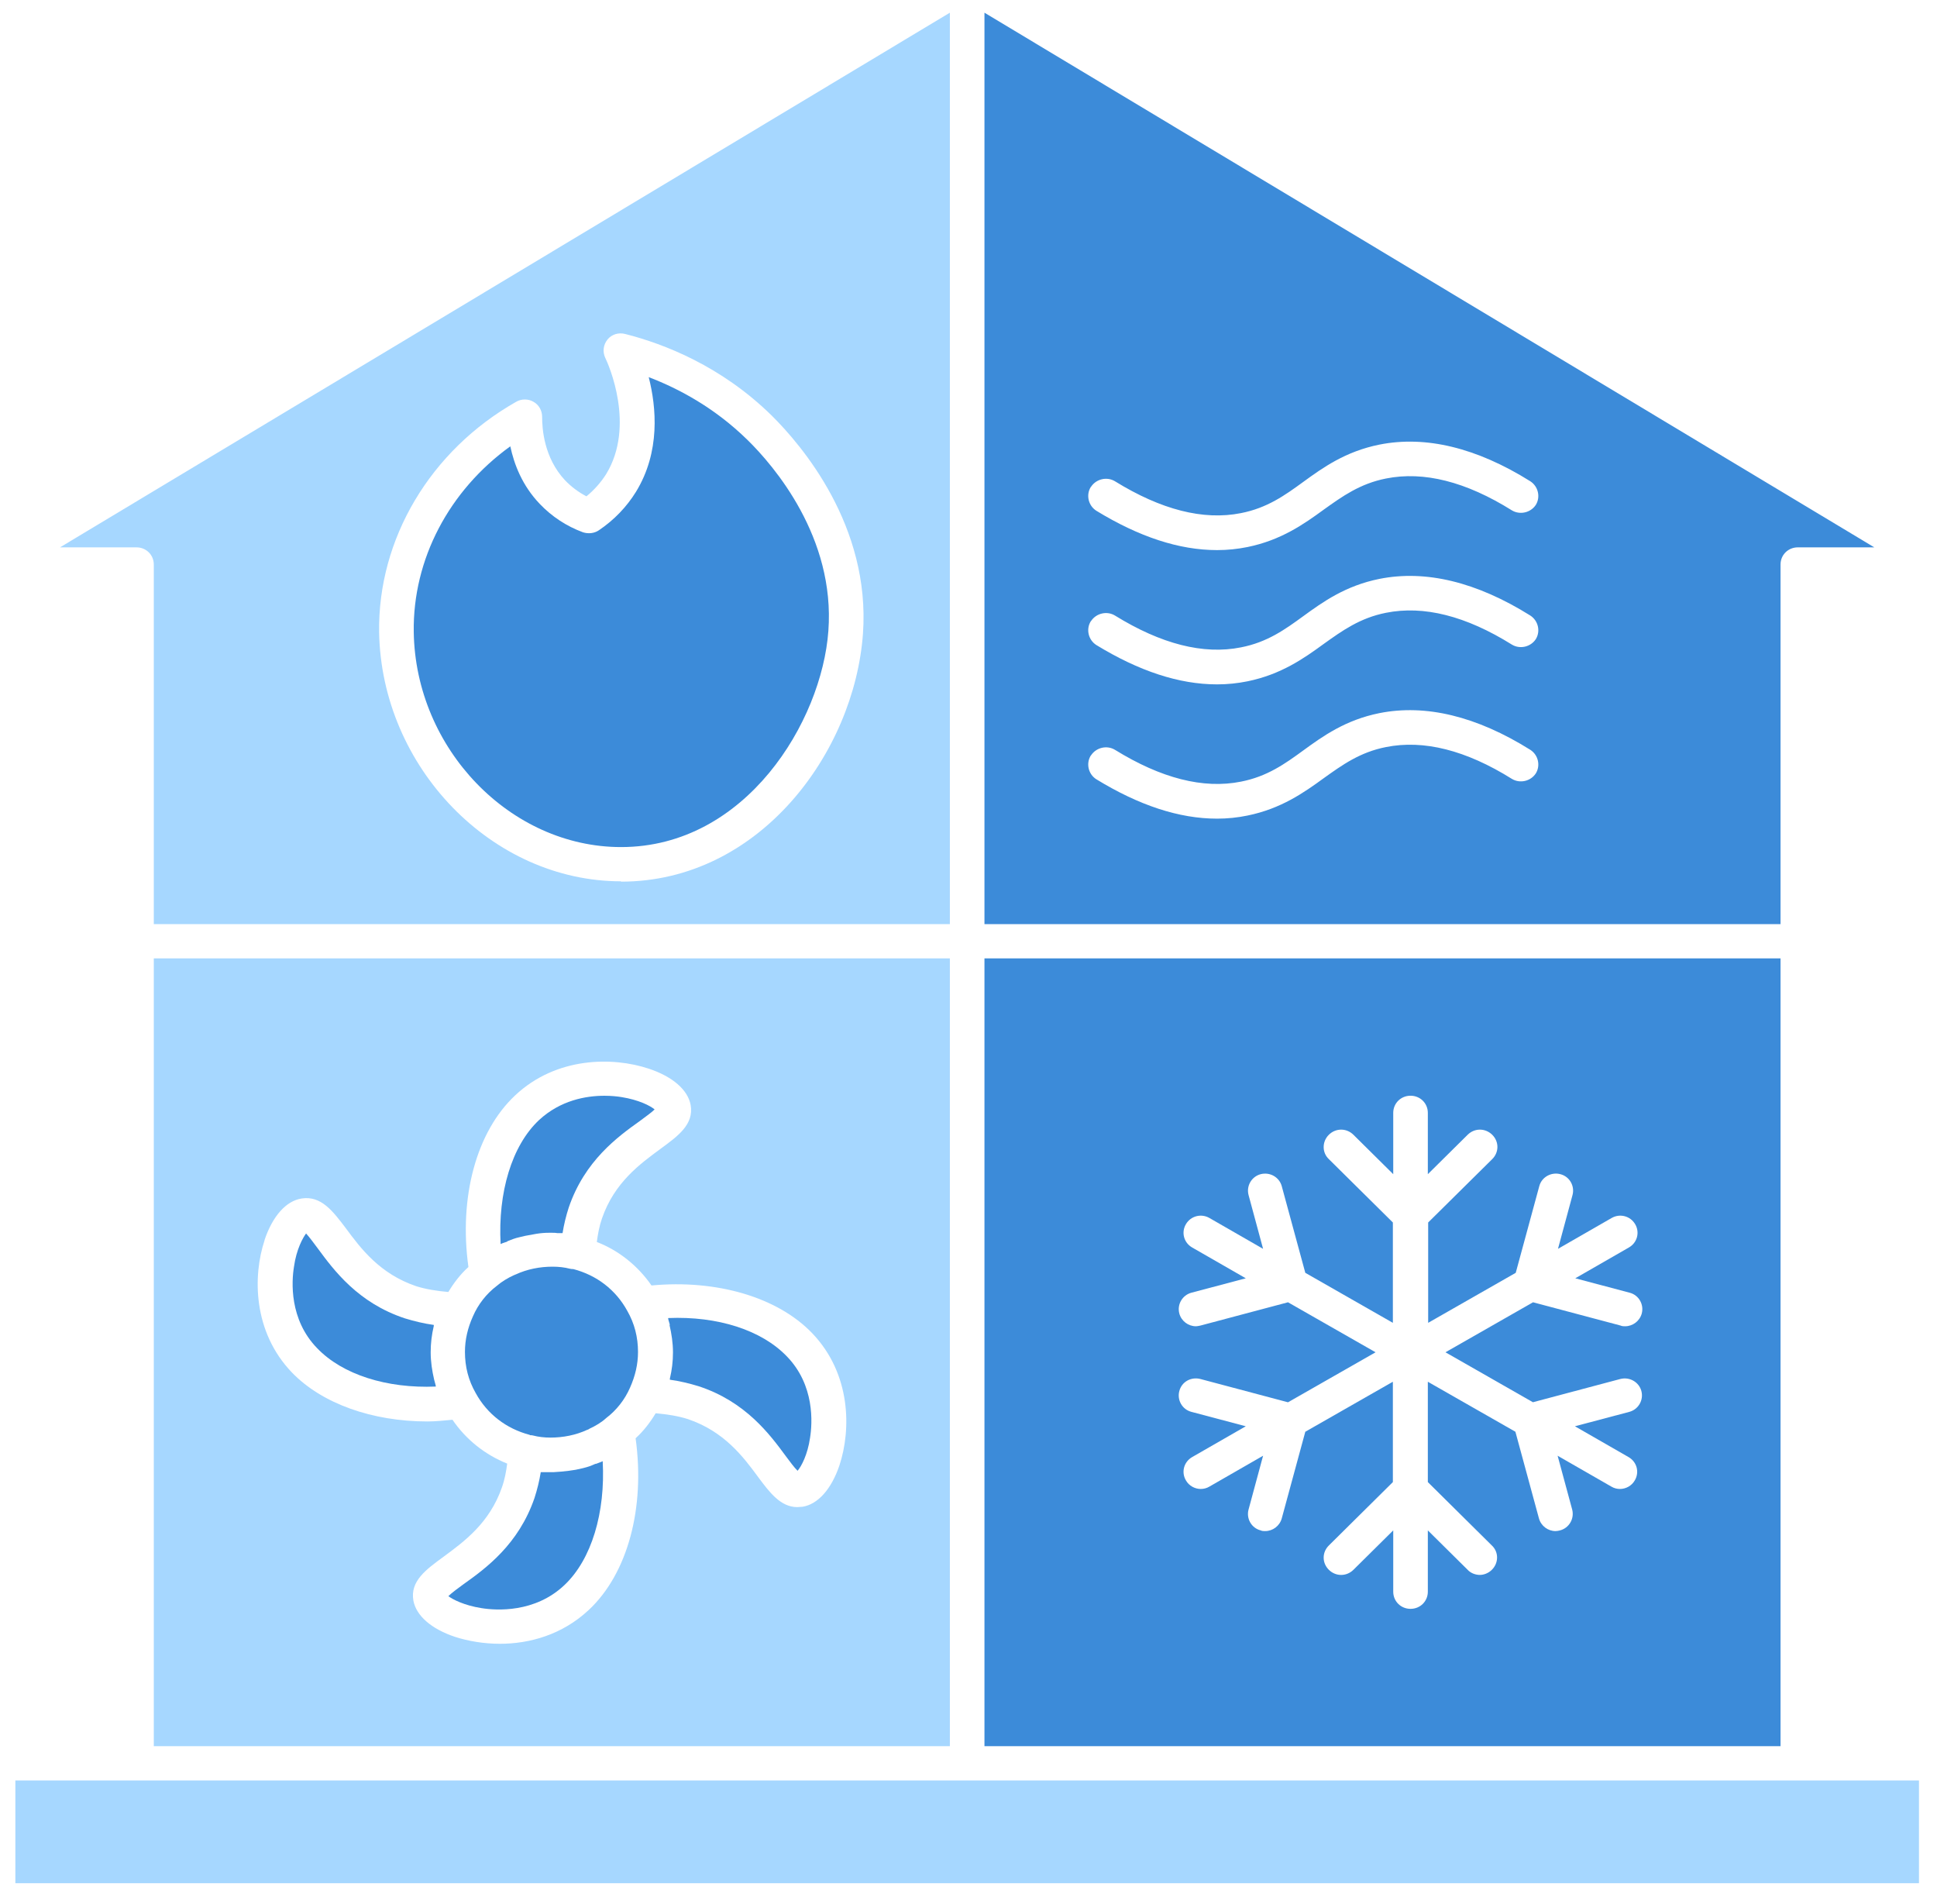 <?xml version="1.0" encoding="UTF-8"?> <svg xmlns="http://www.w3.org/2000/svg" width="58" height="57" viewBox="0 0 58 57" fill="none"><path d="M4.605 52.278H28.442V28.692H4.605V52.278ZM7.922 37.122C8.16 36.414 8.564 35.953 9.031 35.881C9.621 35.788 9.974 36.27 10.357 36.773C10.803 37.378 11.373 38.137 12.461 38.506C12.751 38.598 13.083 38.65 13.425 38.68C13.591 38.403 13.788 38.147 14.026 37.932C13.736 35.84 14.264 33.881 15.425 32.794C16.658 31.635 18.348 31.635 19.425 31.994C20.141 32.23 20.597 32.63 20.68 33.081C20.783 33.666 20.296 34.014 19.778 34.394C19.166 34.845 18.399 35.399 18.026 36.475C17.944 36.711 17.902 36.947 17.871 37.183C18.534 37.439 19.104 37.901 19.508 38.485C21.457 38.301 23.281 38.834 24.317 39.911C25.488 41.131 25.488 42.803 25.136 43.869C24.898 44.577 24.493 45.038 24.027 45.11C23.975 45.11 23.923 45.12 23.872 45.12C23.374 45.12 23.042 44.679 22.7 44.218C22.255 43.613 21.685 42.854 20.597 42.485C20.306 42.392 19.975 42.341 19.633 42.31C19.467 42.587 19.27 42.843 19.032 43.059C19.322 45.151 18.793 47.109 17.633 48.196C16.835 48.945 15.85 49.212 14.969 49.212C14.482 49.212 14.016 49.13 13.632 49.007C12.917 48.771 12.461 48.371 12.378 47.919C12.275 47.335 12.762 46.986 13.28 46.607C13.891 46.156 14.658 45.602 15.031 44.525C15.114 44.289 15.156 44.054 15.187 43.818C14.524 43.551 13.954 43.1 13.549 42.505C13.301 42.526 13.052 42.556 12.803 42.556C11.145 42.556 9.642 42.023 8.741 41.09C7.569 39.87 7.569 38.198 7.922 37.132V37.122Z" fill="#A6D7FF"></path><path d="M28.96 53.304H4.087H0.46V56.38H57.46V53.304H53.833H28.96Z" fill="#A6D7FF"></path><path d="M15.871 42.967C15.871 42.967 15.933 42.967 15.964 42.977C16.119 43.018 16.296 43.039 16.482 43.039C16.855 43.039 17.239 42.967 17.591 42.803C17.612 42.803 17.633 42.782 17.653 42.772C17.829 42.69 18.006 42.588 18.151 42.454C18.462 42.218 18.71 41.901 18.866 41.542C19.021 41.193 19.104 40.844 19.104 40.475C19.104 40.034 19 39.624 18.783 39.245C18.441 38.619 17.871 38.178 17.166 37.994C17.135 37.994 17.104 37.994 17.062 37.983C16.907 37.942 16.731 37.922 16.544 37.922C16.171 37.922 15.788 37.994 15.435 38.158C15.415 38.158 15.404 38.178 15.384 38.178C15.207 38.26 15.031 38.363 14.876 38.496C14.565 38.732 14.316 39.05 14.161 39.409C14.005 39.757 13.922 40.106 13.922 40.475C13.922 40.916 14.026 41.326 14.244 41.706C14.586 42.331 15.156 42.772 15.86 42.957L15.871 42.967Z" fill="#3C8BD9"></path><path d="M17.85 43.818C17.788 43.838 17.736 43.869 17.674 43.89C17.529 43.941 17.384 43.972 17.239 44.002C17.177 44.013 17.104 44.023 17.032 44.033C16.876 44.054 16.731 44.064 16.576 44.074C16.555 44.074 16.534 44.074 16.513 44.074C16.462 44.074 16.41 44.074 16.358 44.074C16.306 44.074 16.244 44.074 16.192 44.074C16.151 44.331 16.088 44.587 16.006 44.843C15.529 46.238 14.544 46.956 13.881 47.427C13.726 47.54 13.529 47.684 13.425 47.786C13.549 47.879 13.891 48.063 14.42 48.145C14.866 48.217 16.016 48.289 16.897 47.458C17.715 46.689 18.13 45.284 18.047 43.746C17.985 43.777 17.912 43.797 17.84 43.828L17.85 43.818Z" fill="#3C8BD9"></path><path d="M20.047 39.665C20.109 39.932 20.151 40.209 20.151 40.486C20.151 40.762 20.12 41.008 20.058 41.275V41.306C20.358 41.347 20.648 41.419 20.918 41.501C22.327 41.962 23.053 42.947 23.529 43.593C23.643 43.746 23.778 43.931 23.882 44.033C23.996 43.9 24.182 43.552 24.255 43.049C24.327 42.608 24.4 41.47 23.561 40.608C22.804 39.819 21.488 39.398 20.006 39.46C20.006 39.491 20.016 39.522 20.026 39.552C20.037 39.593 20.047 39.634 20.058 39.665H20.047Z" fill="#3C8BD9"></path><path d="M13.052 41.511C13.052 41.511 13.041 41.45 13.031 41.419C13.021 41.378 13.01 41.337 13 41.306C12.938 41.04 12.896 40.763 12.896 40.486C12.896 40.209 12.927 39.963 12.989 39.696C12.989 39.696 12.989 39.676 12.989 39.666C12.689 39.625 12.399 39.553 12.129 39.471C10.72 39.009 9.994 38.025 9.518 37.379C9.404 37.225 9.259 37.03 9.165 36.928C9.072 37.051 8.875 37.399 8.803 37.922C8.73 38.363 8.658 39.502 9.497 40.363C10.254 41.153 11.58 41.573 13.052 41.511Z" fill="#3C8BD9"></path><path d="M15.187 37.163C15.249 37.142 15.311 37.112 15.373 37.091C15.487 37.05 15.611 37.029 15.726 36.999C15.839 36.978 15.954 36.958 16.067 36.937C16.192 36.917 16.316 36.907 16.441 36.907H16.523C16.586 36.907 16.637 36.907 16.689 36.917H16.845C16.886 36.66 16.948 36.404 17.031 36.148C17.508 34.753 18.493 34.035 19.156 33.563C19.301 33.451 19.498 33.317 19.602 33.215C19.467 33.102 19.125 32.928 18.617 32.846C18.493 32.825 18.306 32.805 18.099 32.805C17.549 32.805 16.783 32.938 16.14 33.533C15.321 34.302 14.907 35.707 14.99 37.245C15.052 37.214 15.124 37.194 15.187 37.173V37.163Z" fill="#3C8BD9"></path><path d="M19.425 11.291C19.654 12.193 19.778 13.527 19.042 14.726C18.762 15.178 18.389 15.567 17.933 15.875C17.798 15.967 17.622 15.988 17.456 15.936C16.959 15.752 16.524 15.465 16.161 15.085C15.632 14.531 15.394 13.896 15.28 13.362C13.446 14.685 12.357 16.746 12.389 18.92C12.44 22.417 15.28 25.36 18.596 25.36C22.338 25.36 24.607 21.597 24.804 18.89C25.012 16.09 23.177 13.947 22.379 13.168C21.405 12.214 20.337 11.64 19.425 11.291Z" fill="#3C8BD9"></path><path d="M53.315 28.692H29.478V52.278H53.315V28.692ZM45.894 41.982L48.516 41.285C48.796 41.213 49.076 41.377 49.148 41.644C49.221 41.921 49.055 42.197 48.786 42.269L47.158 42.7L48.765 43.623C49.014 43.767 49.096 44.074 48.951 44.32C48.858 44.484 48.682 44.577 48.506 44.577C48.423 44.577 48.33 44.556 48.247 44.505L46.64 43.582L47.076 45.192C47.148 45.469 46.982 45.746 46.713 45.817C46.671 45.828 46.62 45.838 46.578 45.838C46.35 45.838 46.143 45.684 46.081 45.458L45.376 42.864L42.754 41.367V44.371L44.671 46.269C44.879 46.463 44.879 46.791 44.671 46.997C44.568 47.099 44.433 47.15 44.309 47.15C44.184 47.15 44.039 47.099 43.946 46.997L42.754 45.817V47.653C42.754 47.94 42.526 48.166 42.236 48.166C41.946 48.166 41.718 47.94 41.718 47.653V45.817L40.526 46.997C40.319 47.202 39.997 47.202 39.79 46.997C39.583 46.791 39.583 46.474 39.79 46.269L41.707 44.371V41.367L39.085 42.864L38.38 45.458C38.318 45.684 38.111 45.838 37.883 45.838C37.842 45.838 37.79 45.838 37.748 45.817C37.468 45.746 37.313 45.458 37.386 45.192L37.821 43.582L36.215 44.505C36.132 44.556 36.038 44.577 35.955 44.577C35.779 44.577 35.603 44.484 35.51 44.32C35.365 44.074 35.448 43.767 35.696 43.623L37.303 42.7L35.676 42.269C35.396 42.197 35.24 41.91 35.313 41.644C35.385 41.367 35.665 41.213 35.945 41.285L38.567 41.982L41.189 40.485L38.567 38.988L35.945 39.685C35.945 39.685 35.852 39.706 35.81 39.706C35.582 39.706 35.375 39.552 35.313 39.326C35.24 39.049 35.406 38.773 35.676 38.701L37.303 38.27L35.696 37.347C35.448 37.204 35.365 36.896 35.51 36.65C35.655 36.404 35.966 36.322 36.215 36.465L37.821 37.388L37.386 35.778C37.313 35.501 37.479 35.224 37.748 35.153C38.028 35.081 38.308 35.245 38.38 35.512L39.085 38.106L41.707 39.603V36.599L39.79 34.702C39.583 34.507 39.583 34.178 39.79 33.973C39.997 33.768 40.319 33.768 40.526 33.973L41.718 35.153V33.317C41.718 33.03 41.946 32.804 42.236 32.804C42.526 32.804 42.754 33.03 42.754 33.317V35.153L43.946 33.973C44.153 33.768 44.474 33.768 44.682 33.973C44.889 34.178 44.889 34.496 44.682 34.702L42.764 36.599V39.603L45.386 38.106L46.091 35.512C46.164 35.235 46.454 35.081 46.723 35.153C47.003 35.224 47.158 35.512 47.086 35.778L46.651 37.388L48.257 36.465C48.506 36.322 48.817 36.404 48.962 36.65C49.107 36.896 49.024 37.204 48.775 37.347L47.169 38.27L48.796 38.701C49.076 38.773 49.231 39.06 49.159 39.326C49.096 39.552 48.889 39.706 48.661 39.706C48.62 39.706 48.568 39.706 48.526 39.685L45.904 38.988L43.282 40.485L45.904 41.982H45.894Z" fill="#3C8BD9"></path><path d="M29.478 27.667H53.315V16.9C53.315 16.613 53.542 16.387 53.833 16.387H56.123L29.478 0.38V27.667ZM32.67 14.572C32.826 14.336 33.147 14.264 33.385 14.408C34.764 15.259 36.028 15.587 37.158 15.362C37.945 15.208 38.474 14.828 39.023 14.428C39.614 13.998 40.287 13.516 41.303 13.311C42.692 13.034 44.215 13.403 45.822 14.408C46.06 14.562 46.133 14.88 45.987 15.116C45.832 15.351 45.511 15.423 45.272 15.28C43.894 14.418 42.63 14.1 41.5 14.326C40.723 14.48 40.194 14.859 39.635 15.259C39.044 15.69 38.36 16.172 37.355 16.377C37.054 16.438 36.753 16.469 36.443 16.469C35.303 16.469 34.1 16.069 32.826 15.29C32.587 15.136 32.515 14.818 32.66 14.582L32.67 14.572ZM32.67 18.592C32.826 18.356 33.147 18.284 33.385 18.428C34.764 19.279 36.028 19.607 37.158 19.381C37.945 19.228 38.474 18.848 39.023 18.448C39.614 18.018 40.287 17.536 41.303 17.331C42.692 17.054 44.215 17.423 45.822 18.428C46.06 18.582 46.133 18.899 45.987 19.135C45.832 19.371 45.511 19.443 45.272 19.299C43.894 18.438 42.63 18.12 41.5 18.346C40.723 18.5 40.194 18.879 39.635 19.279C39.044 19.71 38.36 20.192 37.355 20.397C37.054 20.458 36.753 20.489 36.443 20.489C35.303 20.489 34.1 20.089 32.826 19.31C32.587 19.156 32.515 18.838 32.66 18.602L32.67 18.592ZM32.67 22.612C32.826 22.376 33.147 22.304 33.385 22.448C34.764 23.299 36.028 23.627 37.158 23.401C37.945 23.247 38.474 22.868 39.023 22.468C39.614 22.037 40.287 21.555 41.303 21.35C42.692 21.073 44.215 21.443 45.822 22.448C46.06 22.601 46.133 22.919 45.987 23.155C45.832 23.391 45.511 23.463 45.272 23.319C43.894 22.458 42.63 22.14 41.5 22.366C40.723 22.519 40.194 22.899 39.635 23.299C39.044 23.729 38.36 24.211 37.355 24.416C37.054 24.478 36.753 24.509 36.443 24.509C35.303 24.509 34.1 24.109 32.826 23.329C32.587 23.176 32.515 22.858 32.66 22.622L32.67 22.612Z" fill="#3C8BD9"></path><path d="M28.442 0.38L1.797 16.387H4.087C4.377 16.387 4.605 16.613 4.605 16.9V27.667H28.442V0.38ZM18.596 26.385C14.731 26.385 11.425 22.971 11.352 18.93C11.311 16.131 12.886 13.485 15.456 12.029C15.612 11.937 15.819 11.937 15.974 12.029C16.14 12.121 16.233 12.296 16.233 12.48C16.233 12.829 16.285 13.7 16.917 14.377C17.104 14.572 17.322 14.736 17.56 14.859C17.798 14.664 17.995 14.439 18.151 14.193C19.032 12.747 18.223 10.911 18.12 10.706C18.037 10.521 18.068 10.316 18.192 10.163C18.317 10.009 18.524 9.947 18.721 9.999C19.892 10.296 21.602 10.963 23.105 12.439C24.006 13.331 26.069 15.741 25.84 18.971C25.581 22.54 22.731 26.395 18.596 26.395V26.385Z" fill="#A6D7FF"></path></svg> 